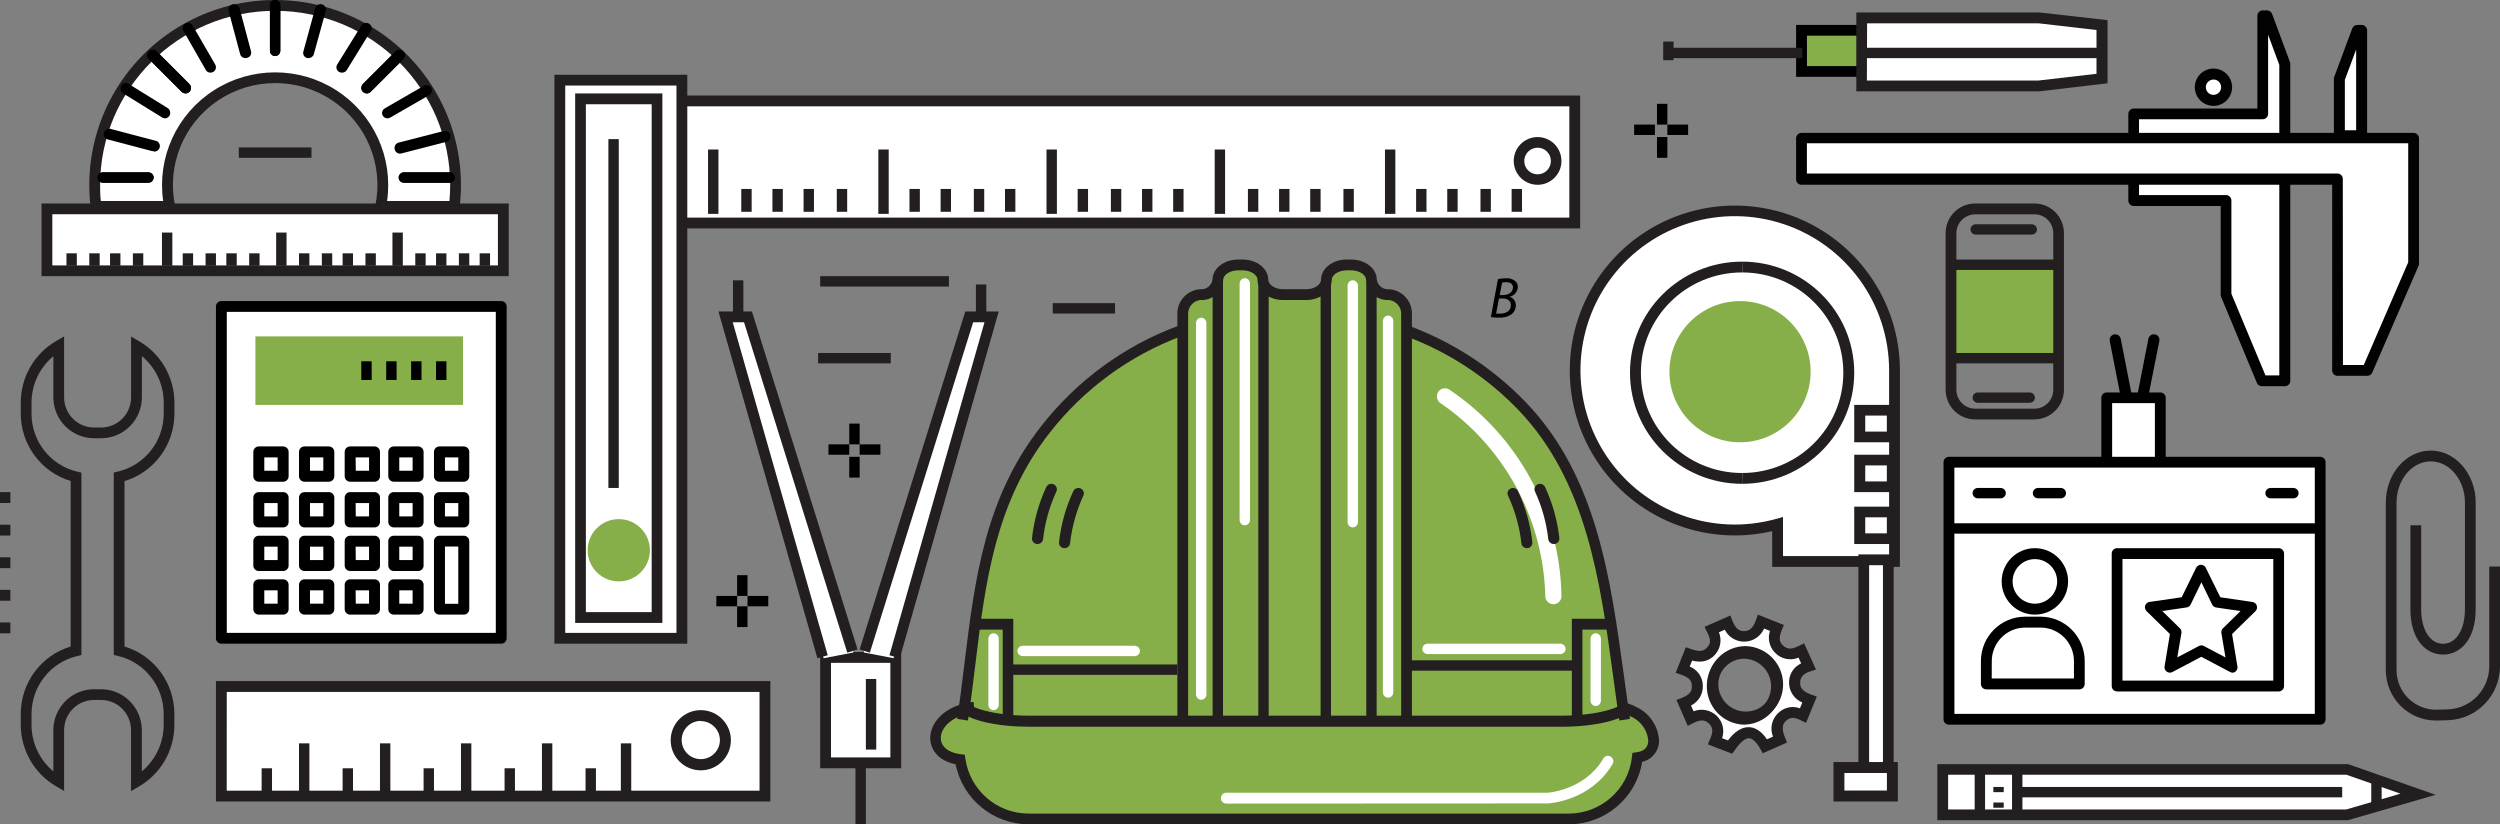 <?xml version="1.0" encoding="UTF-8"?>
<svg width="1204px" height="397px" viewBox="0 0 1204 397" version="1.1" xmlns="http://www.w3.org/2000/svg" xmlns:xlink="http://www.w3.org/1999/xlink">
    <rect x="0" y="0" width="1204" height="397" fill="#808080" stroke="none"/>
    <!-- Generator: Sketch 47.1 (45422) - http://www.bohemiancoding.com/sketch -->
    <title>tools</title>
    <desc>Created with Sketch.</desc>
    <defs></defs>
    <g id="404" stroke="none" stroke-width="1" fill="none" fill-rule="evenodd">
        <g id="1366px-404" transform="translate(-82, -542)">
            <g id="tools" transform="translate(82, 542)">
                <polygon id="Shape" fill="#FFFFFF" fill-rule="nonzero" points="1100 97.096 1100 93.912 1100 58.435 1100 55.276 1100 31.207 1091.482 8 1089.489 8 1089.515 55.276 1028 55.276 1028 97.096 1072.065 97.096 1072.065 142.545 1089.1 184 1100 184"></polygon>
                <path d="M1100.331,185.999 L1089.315,185.999 C1088.259,185.994 1087.309,185.357 1086.908,184.383 L1069.691,142.979 C1069.557,142.665 1069.486,142.329 1069.482,141.988 L1069.482,99.202 L1027.617,99.202 C1026.171,99.202 1025,98.035 1025,96.595 L1025,54.878 C1025,53.438 1026.171,52.271 1027.617,52.271 L1087.143,52.271 L1087.143,7.607 C1087.143,6.167 1088.315,5 1089.76,5 L1091.775,5 C1092.87,4.996 1093.851,5.673 1094.234,6.695 L1102.843,29.874 C1102.949,30.166 1103.003,30.475 1103,30.786 L1103,183.392 C1103,184.093 1102.717,184.764 1102.215,185.254 C1101.713,185.745 1101.034,186.013 1100.331,185.999 Z M1091.042,180.785 L1097.714,180.785 L1097.714,31.256 L1092.324,16.733 L1092.324,54.826 C1092.324,56.266 1091.153,57.433 1089.708,57.433 L1030.155,57.433 L1030.155,93.935 L1072.02,93.935 C1073.465,93.935 1074.636,95.103 1074.636,96.543 L1074.636,141.467 L1091.042,180.785 Z" id="Shape" fill="#020202" fill-rule="nonzero"></path>
                <polygon id="Shape" fill="#FFFFFF" fill-rule="nonzero" points="1140.658 178 1163 126.462 1163 66 1160.761 66 1126.337 66 868.026 66 868 85.806 1126.337 85.806 1126.337 178"></polygon>
                <path d="M1140.078,181 L1125.77,181 C1124.333,181 1123.168,179.834 1123.168,178.395 L1123.168,88.978 L867.601,88.978 C866.165,88.978 865,87.812 865,86.374 L865,66.605 C865,65.166 866.165,64 867.601,64 L1162.398,64 C1163.835,64 1165,65.166 1165,66.605 L1165,126.954 C1165.003,127.312 1164.932,127.666 1164.792,127.996 L1142.471,179.437 C1142.056,180.389 1141.116,181.004 1140.078,181 Z M1128.371,175.791 L1138.387,175.791 L1159.797,126.303 L1159.797,69.001 L870.203,69.001 L870.203,83.561 L1125.692,83.561 C1127.129,83.561 1128.293,84.727 1128.293,86.165 L1128.371,175.791 Z" id="Shape" fill="#020202" fill-rule="nonzero"></path>
                <polygon id="Shape" fill="#FFFFFF" fill-rule="nonzero" points="1138 15 1138 65 1127 65 1127.027 38.007 1135.914 15"></polygon>
                <path d="M1137.36,68 L1126.64,68 C1125.182,68 1124,66.824 1124,65.373 L1124,37.977 C1123.997,37.664 1124.051,37.353 1124.159,37.058 L1132.845,13.707 C1133.232,12.678 1134.222,11.996 1135.327,12 L1137.36,12 C1138.818,12 1140,13.176 1140,14.627 L1140,65.373 C1140,66.824 1138.818,68 1137.36,68 Z M1129.281,62.747 L1134.72,62.747 L1134.72,23.846 L1129.281,38.45 L1129.281,62.747 Z" id="Shape" fill="#020202" fill-rule="nonzero"></path>
                <circle id="Oval" fill="#FFFFFF" fill-rule="nonzero" cx="1065" cy="41" r="6"></circle>
                <path d="M1066.016,51 L1066.016,51 C1061.726,51.007 1058.027,47.985 1057.179,43.78 C1056.33,39.574 1058.569,35.354 1062.527,33.698 C1066.485,32.042 1071.061,33.41 1073.461,36.967 C1075.86,40.523 1075.416,45.279 1072.398,48.329 C1070.708,50.03 1068.413,50.99 1066.016,51 Z M1066.016,38.315 C1063.981,38.315 1062.331,39.965 1062.331,42 C1062.331,44.036 1063.981,45.686 1066.016,45.686 C1068.051,45.686 1069.701,44.036 1069.701,42 C1069.708,41.018 1069.323,40.074 1068.631,39.377 C1067.939,38.68 1066.998,38.288 1066.016,38.288 L1066.016,38.315 Z" id="Shape" fill="#020202" fill-rule="nonzero"></path>
                <polygon id="Shape" fill="#FFFFFF" fill-rule="nonzero" points="23 115.443 23 130 243 130 243 115.443 243 100 23 100"></polygon>
                <path d="M245,133 L20,133 L20,98 L245,98 L245,133 Z M25.204,127.822 L239.796,127.822 L239.796,103.178 L25.204,103.178 L25.204,127.822 Z" id="Shape" fill="#231F20" fill-rule="nonzero"></path>
                <rect id="Rectangle-path" fill="#231F20" fill-rule="nonzero" x="32" y="122" width="5" height="6"></rect>
                <rect id="Rectangle-path" fill="#231F20" fill-rule="nonzero" x="43" y="122" width="5" height="6"></rect>
                <rect id="Rectangle-path" fill="#231F20" fill-rule="nonzero" x="53" y="122" width="5" height="6"></rect>
                <rect id="Rectangle-path" fill="#231F20" fill-rule="nonzero" x="64" y="122" width="5" height="6"></rect>
                <rect id="Rectangle-path" fill="#231F20" fill-rule="nonzero" x="78" y="112" width="5" height="16"></rect>
                <rect id="Rectangle-path" fill="#231F20" fill-rule="nonzero" x="88" y="122" width="5" height="6"></rect>
                <rect id="Rectangle-path" fill="#231F20" fill-rule="nonzero" x="99" y="122" width="5" height="6"></rect>
                <rect id="Rectangle-path" fill="#231F20" fill-rule="nonzero" x="109" y="122" width="5" height="6"></rect>
                <rect id="Rectangle-path" fill="#231F20" fill-rule="nonzero" x="120" y="122" width="5" height="6"></rect>
                <rect id="Rectangle-path" fill="#231F20" fill-rule="nonzero" x="133" y="112" width="5" height="16"></rect>
                <rect id="Rectangle-path" fill="#231F20" fill-rule="nonzero" x="144" y="122" width="5" height="6"></rect>
                <rect id="Rectangle-path" fill="#231F20" fill-rule="nonzero" x="155" y="122" width="5" height="6"></rect>
                <rect id="Rectangle-path" fill="#231F20" fill-rule="nonzero" x="165" y="122" width="5" height="6"></rect>
                <rect id="Rectangle-path" fill="#231F20" fill-rule="nonzero" x="176" y="122" width="5" height="6"></rect>
                <rect id="Rectangle-path" fill="#231F20" fill-rule="nonzero" x="189" y="112" width="5" height="16"></rect>
                <rect id="Rectangle-path" fill="#231F20" fill-rule="nonzero" x="200" y="122" width="5" height="6"></rect>
                <rect id="Rectangle-path" fill="#231F20" fill-rule="nonzero" transform="translate(212.5, 125) rotate(-0.07) translate(-212.5, -125) " x="210" y="122" width="5" height="6"></rect>
                <rect id="Rectangle-path" fill="#231F20" fill-rule="nonzero" x="221" y="122" width="5" height="6"></rect>
                <rect id="Rectangle-path" fill="#231F20" fill-rule="nonzero" x="231" y="122" width="5" height="6"></rect>
                <path d="M81.209,88.783 C81.161,69.012 92.394,50.937 110.163,42.191 C127.932,33.445 149.141,35.553 164.832,47.624 C180.524,59.696 187.964,79.626 184.009,99 L219.373,99 C219.781,95.61 219.99,92.198 220,88.783 C219.988,56.552 202.083,26.981 173.496,11.978 C144.909,-3.024 110.345,-0.988 83.726,17.267 C57.107,35.523 42.813,66.991 46.602,99 L82.227,99 C81.55,95.637 81.208,92.214 81.209,88.783 Z" id="Shape" fill="#FFFFFF" fill-rule="nonzero"></path>
                <path d="M221.112,102 L180.157,102 L180.783,98.881 C184.771,79.377 176.541,59.405 159.95,48.322 C143.359,37.238 121.692,37.238 105.101,48.322 C88.51,59.405 80.28,79.377 84.267,98.881 L84.893,102 L43.887,102 L43.626,99.713 C43.217,96.262 43.008,92.79 43,89.315 C42.951,56.177 61.345,25.744 90.763,10.291 C120.181,-5.162 155.772,-3.088 183.182,15.678 C210.591,34.444 225.299,66.806 221.372,99.713 L221.112,102 Z M186.444,96.801 L216.442,96.801 C216.677,94.202 216.807,91.603 216.807,89.211 C216.807,42.821 179.067,5.214 132.512,5.214 C85.957,5.214 48.217,42.821 48.217,89.211 C48.217,91.681 48.217,94.228 48.582,96.801 L78.581,96.801 C75.566,75.778 85.133,54.933 103.066,43.457 C120.998,31.98 144.001,31.98 161.933,43.457 C179.866,54.933 189.433,75.778 186.418,96.801 L186.444,96.801 Z" id="Shape" fill="#231F20" fill-rule="nonzero"></path>
                <path d="M132.5,27 C131.119,27 130,25.839 130,24.406 L130,2.594 C130,1.161 131.119,0 132.5,0 C133.881,0 135,1.161 135,2.594 L135,24.406 C135,25.839 133.881,27 132.5,27 Z" id="Shape" fill="#000000" fill-rule="nonzero"></path>
                <path d="M176.675,45 C175.595,45.006 174.618,44.359 174.203,43.361 C173.789,42.364 174.02,41.215 174.787,40.455 L190.611,24.639 C191.666,23.736 193.239,23.797 194.221,24.779 C195.203,25.76 195.264,27.332 194.361,28.387 L178.537,44.203 C178.046,44.703 177.377,44.99 176.675,45 Z" id="Shape" fill="#000000" fill-rule="nonzero"></path>
                <path d="M148.643,27.978 C148.416,28.007 148.186,28.007 147.958,27.978 C146.555,27.616 145.719,26.22 146.087,24.857 L151.78,4.058 C151.972,3.124 152.681,2.372 153.622,2.104 C154.562,1.836 155.578,2.096 156.259,2.78 C156.941,3.464 157.174,4.459 156.866,5.362 L151.147,26.06 C150.851,27.172 149.827,27.957 148.643,27.978 Z" id="Shape" fill="#000000" fill-rule="nonzero"></path>
                <path d="M164.668,34.999 C163.709,34.999 162.824,34.503 162.35,33.699 C161.875,32.894 161.884,31.906 162.373,31.11 L173.9,12.515 C174.32,11.619 175.231,11.032 176.249,11.001 C177.267,10.971 178.214,11.502 178.69,12.371 C179.167,13.24 179.089,14.295 178.49,15.09 L167.016,33.737 C166.526,34.536 165.629,35.018 164.668,34.999 Z" id="Shape" fill="#000000" fill-rule="nonzero"></path>
                <path d="M176.675,45 C175.595,45.006 174.618,44.359 174.203,43.361 C173.789,42.364 174.02,41.215 174.787,40.455 L190.611,24.639 C191.666,23.736 193.239,23.797 194.221,24.779 C195.203,25.76 195.264,27.332 194.361,28.387 L178.537,44.203 C178.046,44.703 177.377,44.99 176.675,45 Z" id="Shape" fill="#000000" fill-rule="nonzero"></path>
                <path d="M216.396,88 L194.604,88 C193.166,88 192,86.881 192,85.5 C192,84.119 193.166,83 194.604,83 L216.396,83 C217.834,83 219,84.119 219,85.5 C219,86.881 217.834,88 216.396,88 Z" id="Shape" fill="#000000" fill-rule="nonzero"></path>
                <path d="M71.406,88 L49.594,88 C48.161,88 47,86.881 47,85.5 C47,84.119 48.161,83 49.594,83 L71.406,83 C72.839,83 74,84.119 74,85.5 C74,86.881 72.839,88 71.406,88 Z" id="Shape" fill="#000000" fill-rule="nonzero"></path>
                <path d="M186.613,57 C185.431,57.008 184.393,56.222 184.088,55.087 C183.783,53.953 184.288,52.756 185.316,52.177 L204.203,41.294 C205.435,40.654 206.956,41.092 207.651,42.289 C208.347,43.485 207.97,45.014 206.797,45.756 L187.91,56.639 C187.517,56.871 187.07,56.995 186.613,57 Z" id="Shape" fill="#000000" fill-rule="nonzero"></path>
                <path d="M192.957,73.98 C191.508,74.159 190.193,73.099 190.019,71.612 C189.845,70.126 190.879,68.777 192.327,68.599 L213.733,63.082 C214.642,62.846 215.604,63.126 216.258,63.816 C216.911,64.506 217.156,65.501 216.9,66.426 C216.645,67.352 215.927,68.067 215.018,68.302 L193.613,73.819 C193.402,73.902 193.182,73.956 192.957,73.98 Z" id="Shape" fill="#000000" fill-rule="nonzero"></path>
                <path d="M216.396,88 L194.604,88 C193.166,88 192,86.881 192,85.5 C192,84.119 193.166,83 194.604,83 L216.396,83 C217.834,83 219,84.119 219,85.5 C219,86.881 217.834,88 216.396,88 Z" id="Shape" fill="#000000" fill-rule="nonzero"></path>
                <path d="M71.406,88 L49.594,88 C48.161,88 47,86.881 47,85.5 C47,84.119 48.161,83 49.594,83 L71.406,83 C72.839,83 74,84.119 74,85.5 C74,86.881 72.839,88 71.406,88 Z" id="Shape" fill="#000000" fill-rule="nonzero"></path>
                <path d="M89.345,44.974 C88.644,44.978 87.969,44.702 87.471,44.208 L71.767,28.502 C70.739,27.467 70.745,25.795 71.78,24.767 C72.815,23.739 74.487,23.745 75.515,24.78 L91.219,40.486 C91.981,41.241 92.209,42.382 91.798,43.373 C91.387,44.363 90.417,45.006 89.345,45 L89.345,44.974 Z" id="Shape" fill="#000000" fill-rule="nonzero"></path>
                <path d="M74.014,72.794 C73.786,72.823 73.554,72.823 73.326,72.794 L51.815,67.12 C50.488,66.684 49.731,65.298 50.088,63.956 C50.446,62.614 51.793,61.779 53.164,62.051 L74.676,67.725 C76.137,67.913 77.167,69.242 76.977,70.693 C76.787,72.143 75.449,73.166 73.988,72.978 L74.014,72.794 Z" id="Shape" fill="#000000" fill-rule="nonzero"></path>
                <path d="M79.471,57 C79.008,57 78.553,56.871 78.155,56.626 L59.518,45.1 C58.62,44.68 58.032,43.769 58.001,42.751 C57.971,41.733 58.503,40.786 59.374,40.31 C60.245,39.833 61.303,39.911 62.099,40.51 L80.736,52.037 C81.735,52.65 82.215,53.879 81.908,55.037 C81.601,56.196 80.582,57 79.419,57 L79.471,57 Z" id="Shape" fill="#000000" fill-rule="nonzero"></path>
                <path d="M89.345,44.974 C88.644,44.978 87.969,44.702 87.471,44.208 L71.767,28.502 C70.739,27.467 70.745,25.795 71.78,24.767 C72.815,23.739 74.487,23.745 75.515,24.78 L91.219,40.486 C91.981,41.241 92.209,42.382 91.798,43.373 C91.387,44.363 90.417,45.006 89.345,45 L89.345,44.974 Z" id="Shape" fill="#000000" fill-rule="nonzero"></path>
                <path d="M132.5,27 C131.119,27 130,25.839 130,24.406 L130,2.594 C130,1.161 131.119,0 132.5,0 C133.881,0 135,1.161 135,2.594 L135,24.406 C135,25.839 133.881,27 132.5,27 Z" id="Shape" fill="#000000" fill-rule="nonzero"></path>
                <path d="M101.352,35 C100.434,35.004 99.584,34.508 99.124,33.702 L88.292,14.8 C87.656,13.567 88.092,12.045 89.28,11.349 C90.468,10.653 91.986,11.03 92.722,12.204 L103.657,31.079 C104.113,31.88 104.114,32.867 103.661,33.669 C103.207,34.471 102.367,34.968 101.455,34.974 L101.352,35 Z" id="Shape" fill="#000000" fill-rule="nonzero"></path>
                <path d="M118.367,27.999 C117.089,28.034 115.957,27.224 115.651,26.055 L110.083,5.185 C109.845,4.299 110.128,3.361 110.824,2.724 C111.52,2.087 112.524,1.848 113.459,2.097 C114.393,2.346 115.114,3.046 115.352,3.932 L120.92,24.802 C121.125,25.578 120.931,26.4 120.398,27.022 C119.865,27.645 119.053,27.997 118.204,27.973 L118.367,27.999 Z" id="Shape" fill="#000000" fill-rule="nonzero"></path>
                <path d="M817.055,331.075 C816.925,326.658 814.009,324.62 810,323.234 L812.968,315.681 C816.951,317.093 820.57,317.537 823.538,314.322 C826.506,311.108 825.881,307.579 824.033,303.868 L831.531,300.523 C833.067,304.443 835.384,307.24 839.706,307.161 C844.028,307.083 846.371,304.077 847.751,300 L855.327,303.032 C853.739,306.9 853.4,310.376 856.342,313.329 C859.284,316.282 863.163,316.126 867.095,314.087 L870.505,321.719 C866.184,323.13 863.762,325.796 863.84,330.003 C863.918,334.211 867.095,336.563 871,337.975 L867.902,345.632 C864.205,343.751 861.029,343.62 858.139,346.129 C854.416,349.317 855.145,353.264 856.837,357.419 L849.599,360.582 C844.627,351.617 838.847,351.748 832.833,361 L825.725,358.099 C827.469,354.179 827.652,350.729 824.71,347.645 C821.768,344.561 817.889,344.874 813.957,346.939 L810.677,339.386 C814.608,337.844 817.212,335.466 817.055,331.075 Z M840.669,346.521 C847.142,346.51 852.969,342.582 855.429,336.572 C857.889,330.562 856.496,323.656 851.9,319.081 C847.305,314.505 840.414,313.163 834.447,315.681 C828.481,318.199 824.616,324.081 824.658,330.578 C824.715,339.41 831.871,346.536 840.669,346.521 L840.669,346.521 Z" id="Shape" fill="#FFFFFF"></path>
                <path d="M834.19,363 L822.47,358.473 L823.59,355.886 C825.465,351.721 824.475,349.885 823.121,348.539 C821.064,346.47 818.928,346.496 815.308,348.307 L812.834,349.574 L807.365,337.105 L809.969,336.122 C814.11,334.467 814.891,332.604 814.813,330.302 C814.735,328 813.823,326.37 809.604,324.895 L807,324.016 L811.896,311.702 L814.266,312.53 C818.329,313.953 820.256,313.824 822.079,311.883 C823.902,309.943 824.163,308.365 822.079,304.304 L820.907,301.898 L833.356,296.414 L834.346,299.001 C836.065,303.321 838.044,303.942 839.919,303.942 C841.794,303.942 844.112,303.243 845.675,298.587 L846.56,296 L859.113,300.993 L858.124,303.398 C856.431,307.46 857.082,309.297 858.592,310.771 C860.676,312.841 862.864,312.841 866.406,311.056 L868.854,309.788 L874.583,322.464 L871.823,323.343 C867.447,324.766 866.926,327.12 866.953,329.034 C866.979,330.949 867.682,332.837 872.396,334.544 L875,335.45 L869.791,348.125 L867.187,346.858 C864.192,345.358 862.265,345.332 860.285,347.013 C858.306,348.695 857.967,351.023 859.686,355.265 L860.65,357.593 L848.93,362.767 L847.784,360.698 C845.909,357.335 843.904,355.524 842.185,355.524 C840.466,355.524 837.914,357.593 835.466,361.319 L834.19,363 Z M829.267,355.472 L832.184,356.585 C838.435,348.203 845.597,348.125 850.962,356.041 L853.879,354.774 C852.206,350.643 853.381,345.913 856.795,343.029 C859.531,340.591 863.399,339.855 866.848,341.115 L867.994,338.321 C864.229,336.751 861.734,333.141 861.614,329.086 C861.406,325.012 863.702,321.218 867.421,319.489 L866.171,316.695 C862.297,318.345 857.799,317.427 854.894,314.393 C852.133,311.619 851.176,307.538 852.42,303.838 L849.581,302.7 C847.974,306.472 844.277,308.947 840.154,309.012 L840.154,309.012 C836.135,309.079 832.436,306.845 830.648,303.269 L827.835,304.511 C829.349,308.216 828.579,312.456 825.856,315.402 C823.996,317.487 821.316,318.667 818.511,318.635 C817.298,318.618 816.09,318.453 814.917,318.144 L813.771,321.015 C817.526,322.514 820.009,326.102 820.074,330.121 C820.284,334.173 818.054,337.963 814.396,339.77 L815.62,342.564 C819.398,341.053 823.716,341.868 826.673,344.65 C829.63,347.431 830.684,351.669 829.372,355.498 L829.267,355.472 Z M840.753,348.1 C833.265,348.026 826.551,343.504 823.71,336.623 C820.868,329.743 822.452,321.841 827.731,316.566 C831.165,313.1 835.857,311.152 840.753,311.159 L840.753,311.159 C850.749,311.479 858.7,319.595 858.749,329.529 C858.798,339.463 850.927,347.657 840.935,348.074 L840.753,348.1 Z M840.753,313.772 L840.753,316.359 C837.236,316.345 833.864,317.745 831.403,320.239 C826.943,324.691 826.27,331.653 829.795,336.867 C833.32,342.081 840.062,344.096 845.899,341.68 C851.736,339.265 855.042,333.091 853.797,326.933 C852.552,320.775 847.102,316.348 840.779,316.359 L840.753,313.772 Z" id="Shape" fill="#231F20" fill-rule="nonzero"></path>
                <path d="M840.21,349 C832.815,348.926 826.183,344.397 823.376,337.505 C820.57,330.613 822.134,322.699 827.348,317.415 C830.739,313.944 835.375,311.992 840.21,312 C850.084,312.312 857.944,320.436 858,330.387 C858.055,340.338 850.286,348.55 840.416,348.974 L840.21,349 Z M840.21,317.208 C836.728,317.188 833.387,318.59 830.949,321.095 C827.207,324.886 826.073,330.562 828.068,335.516 C830.062,340.471 834.8,343.748 840.107,343.844 L840.107,346.435 L840.313,343.844 C847.381,343.53 852.952,337.666 852.952,330.539 C852.952,323.412 847.381,317.548 840.313,317.234 L840.21,317.208 Z" id="Shape" fill="#231F20" fill-rule="nonzero"></path>
                <path d="M783.025,341.188 L783.025,341.032 C783.694,340.525 784.231,339.865 784.589,339.107 L782.764,339.107 C781.017,326.697 779.401,314.08 777.55,301.54 L777.941,300.551 L777.393,300.551 C771.371,261.788 761.959,223.857 734.192,195.083 C718.565,178.918 699.447,166.523 678.294,158.843 L678.294,151.039 C678.594,146.025 674.813,141.697 669.795,141.309 C667.715,141.496 665.646,140.845 664.049,139.501 C662.453,138.157 661.461,136.232 661.296,134.154 C661.296,130.2 656.89,127 651.545,127 L649.146,127 C643.775,127 639.395,130.226 639.395,134.154 C639.395,138.083 634.989,141.309 629.644,141.309 L618.381,141.309 C613.011,141.309 608.631,138.083 608.631,134.154 C608.631,130.226 604.198,127.078 598.828,127.078 L596.533,127.078 C591.162,127.078 586.782,130.304 586.782,134.232 C586.369,138.526 582.594,141.703 578.283,141.387 C573.265,141.775 569.484,146.103 569.784,151.117 L569.784,158.739 C544.01,168.18 521.384,184.604 504.448,206.166 C481.739,234.783 474.778,266.835 470.137,300.499 L468.834,300.499 L469.824,302.919 C468.234,314.86 466.878,327.009 465.183,339.341 L463.411,339.341 C463.795,340.023 464.319,340.617 464.949,341.084 L464.949,341.084 C447.611,345.689 445.89,363.301 462.863,365.383 C465.176,381.789 479.24,393.993 495.844,394 L756.041,394 C773.015,394 787.28,381.277 789.178,364.446 C803.283,362.547 796.53,343.009 783.025,341.188 Z" id="Shape" fill="#87AF49" fill-rule="nonzero"></path>
                <path d="M748.111,290.974 C746.014,290.975 744.294,289.307 744.224,287.205 C743.306,249.889 724.562,215.29 693.847,194.219 C692.042,193.102 691.463,190.741 692.544,188.911 C693.626,187.081 695.97,186.459 697.812,187.512 C731.038,209.747 751.285,246.911 751.998,286.971 C752.033,288.005 751.656,289.011 750.952,289.767 C750.247,290.522 749.271,290.966 748.24,291 L748.111,290.974 Z" id="Shape" fill="#FFFFFF" fill-rule="nonzero"></path>
                <path d="M779.862,347 C778.85,340.23 777.942,333.382 777.008,326.534 C770.702,279.926 764.189,231.703 731.156,197.333 C715.985,181.59 697.475,169.477 677,161.895 L678.79,157 C699.962,164.86 719.101,177.399 734.789,193.688 C769.067,229.308 775.606,278.468 782.146,325.805 C783.08,332.653 783.988,339.475 785,346.219 L779.862,347 Z" id="Shape" fill="#231F20" fill-rule="nonzero"></path>
                <path d="M466.187,347 L461,346.245 C462.297,337.421 463.386,328.57 464.424,320.006 C469.481,278.773 474.254,239.831 501.539,205.105 C518.593,183.301 541.32,166.653 567.21,157 L569,161.894 C544.053,171.19 522.146,187.215 505.689,208.203 C479.311,241.783 474.565,280.022 469.663,320.527 C468.651,329.221 467.51,338.097 466.187,347 Z" id="Shape" fill="#231F20" fill-rule="nonzero"></path>
                <path d="M755.445,397 L495.434,397 C478.304,396.938 463.583,384.846 460.217,368.072 C451.204,366.251 447.974,360.268 448,355.351 C448,347.859 455.268,339.509 468.839,338 L469.412,343.203 C458.732,344.373 453.106,350.253 453.08,355.429 C453.08,359.54 456.726,362.531 462.665,363.234 L464.645,363.468 L464.931,365.445 C467.113,380.539 480.033,391.76 495.303,391.823 L755.445,391.823 C771.078,391.839 784.22,380.104 785.947,364.586 L786.181,362.583 L788.187,362.297 C791.938,361.777 793.813,359.852 793.787,356.574 C793.179,350.196 788.304,345.049 781.961,344.087 L782.613,338.884 C791.568,340.126 798.415,347.485 798.997,356.496 C799.118,361.456 795.716,365.812 790.87,366.902 C788.057,384.257 773.049,397.009 755.445,397 L755.445,397 Z" id="Shape" fill="#231F20" fill-rule="nonzero"></path>
                <path d="M751.977,350 L495.788,350 C480.819,350 464.234,347.053 461,340.442 L465.668,338.053 C467.024,340.708 478.264,344.664 495.788,344.664 L751.977,344.664 C770.232,344.664 781.237,340.389 782.15,338 L787,339.965 C784.314,346.894 767.468,350 751.977,350 Z" id="Shape" fill="#231F20" fill-rule="nonzero"></path>
                <path d="M676.983,345 L676.983,151.118 C677.282,146.099 673.516,141.766 668.519,141.377 C664.225,141.694 660.465,138.513 660.054,134.215 C660.054,130.256 655.691,127.052 650.342,127.052 L648.057,127.052 C642.708,127.052 638.346,130.282 638.346,134.215 C638.346,138.147 633.984,141.377 628.635,141.377 L617.443,141.377 C612.094,141.377 607.732,138.147 607.732,134.215 C607.732,130.282 603.292,127 597.943,127 L595.658,127 C590.309,127 585.946,130.23 585.946,134.162 C585.781,136.243 584.794,138.17 583.204,139.515 C581.614,140.861 579.553,141.512 577.481,141.325 C572.484,141.714 568.718,146.047 569.017,151.066 L569.017,345" id="Shape"></path>
                <path d="M679.986,345 L674.798,345 L674.798,151.604 C675.059,148.043 672.476,144.906 668.935,144.485 C666.178,144.67 663.46,143.746 661.386,141.917 C659.311,140.088 658.051,137.506 657.885,134.743 C657.885,132.326 654.564,130.196 650.777,130.196 L648.494,130.196 C644.707,130.196 641.386,132.326 641.386,134.743 C641.386,140.12 635.861,144.485 629.09,144.485 L617.91,144.485 C611.113,144.485 605.614,140.12 605.614,134.743 C605.614,132.326 602.293,130.196 598.506,130.196 L596.223,130.196 C592.436,130.196 589.115,132.326 589.115,134.743 C588.949,137.506 587.689,140.088 585.614,141.917 C583.54,143.746 580.822,144.67 578.065,144.485 C574.524,144.906 571.941,148.043 572.202,151.604 L572.202,345 L567.014,345 L567.014,151.604 C566.704,145.159 571.633,139.666 578.065,139.289 C580.91,139.558 583.475,137.569 583.927,134.743 C583.927,129.365 589.453,125 596.223,125 L598.506,125 C605.303,125 610.802,129.365 610.802,134.743 C610.802,137.159 614.122,139.289 617.91,139.289 L629.09,139.289 C632.878,139.289 636.198,137.159 636.198,134.743 C636.198,129.365 641.723,125 648.494,125 L650.777,125 C657.573,125 663.073,129.365 663.073,134.743 C663.525,137.569 666.09,139.558 668.935,139.289 C675.367,139.666 680.296,145.159 679.986,151.604 L679.986,345 Z" id="Shape" fill="#231F20" fill-rule="nonzero"></path>
                <rect id="Rectangle-path" fill="#231F20" fill-rule="nonzero" x="606" y="136" width="5" height="210"></rect>
                <rect id="Rectangle-path" fill="#231F20" fill-rule="nonzero" x="584" y="136" width="5" height="210"></rect>
                <rect id="Rectangle-path" fill="#231F20" fill-rule="nonzero" x="658" y="136" width="5" height="210"></rect>
                <rect id="Rectangle-path" fill="#231F20" fill-rule="nonzero" x="636" y="136" width="5" height="210"></rect>
                <polygon id="Shape" fill="#231F20" fill-rule="nonzero" points="762.089 345 757 345 757 298 777 298 777 303.222 762.089 303.222"></polygon>
                <polygon id="Shape" fill="#231F20" fill-rule="nonzero" points="488 345 482.917 345 482.917 303.222 468 303.222 468 298 488 298"></polygon>
                <rect id="Rectangle-path" fill="#231F20" fill-rule="nonzero" x="485" y="320" width="82" height="5"></rect>
                <rect id="Rectangle-path" fill="#231F20" fill-rule="nonzero" x="678" y="318" width="82" height="5"></rect>
                <path d="M735.365,264 C733.988,264.005 732.836,262.982 732.712,261.645 C731.819,253.775 729.672,246.09 726.347,238.868 C725.856,238.026 725.888,236.987 726.43,236.175 C726.973,235.363 727.934,234.915 728.922,235.013 C729.909,235.112 730.758,235.74 731.121,236.642 C734.736,244.421 737.055,252.713 737.991,261.205 C738.113,262.626 737.033,263.877 735.577,264 L735.365,264 Z" id="Shape" fill="#231F20" fill-rule="nonzero"></path>
                <path d="M748.324,262 C746.941,262.005 745.783,260.977 745.658,259.632 C744.756,251.719 742.597,243.992 739.259,236.728 C738.626,235.427 739.193,233.871 740.526,233.253 C741.858,232.635 743.452,233.188 744.085,234.489 C747.719,242.311 750.05,250.649 750.99,259.189 C751.114,260.619 750.028,261.876 748.564,262 L748.324,262 Z" id="Shape" fill="#231F20" fill-rule="nonzero"></path>
                <path d="M512.676,264 L512.436,264 C510.972,263.876 509.886,262.619 510.01,261.189 C510.95,252.649 513.281,244.311 516.915,236.489 C517.548,235.188 519.142,234.635 520.474,235.253 C521.807,235.871 522.374,237.427 521.741,238.728 C518.402,246 516.243,253.736 515.342,261.658 C515.205,262.992 514.05,264.007 512.676,264 L512.676,264 Z" id="Shape" fill="#231F20" fill-rule="nonzero"></path>
                <path d="M499.676,262 L499.436,262 C497.972,261.876 496.886,260.619 497.01,259.189 C497.95,250.649 500.281,242.311 503.915,234.489 C504.548,233.188 506.142,232.635 507.474,233.253 C508.807,233.871 509.374,235.427 508.741,236.728 C505.404,243.992 503.245,251.719 502.342,259.632 C502.217,260.977 501.059,262.005 499.676,262 Z" id="Shape" fill="#231F20" fill-rule="nonzero"></path>
                <path d="M590.605,387 C589.166,387 588,385.828 588,384.383 C588,382.938 589.166,381.766 590.605,381.766 L745.521,381.766 C745.521,381.766 763.104,380.51 771.987,365.62 C772.374,364.675 773.273,364.044 774.29,364.002 C775.306,363.961 776.253,364.517 776.715,365.427 C777.178,366.337 777.071,367.434 776.441,368.237 C766.021,385.561 746.484,386.869 745.651,386.921 L590.605,387 Z" id="Shape" fill="#FFFFFF" fill-rule="nonzero"></path>
                <path d="M651.5,254 C650.119,254 649,252.833 649,251.394 L649,137.606 C649,136.167 650.119,135 651.5,135 C652.881,135 654,136.167 654,137.606 L654,251.394 C654,252.833 652.881,254 651.5,254 L651.5,254 Z" id="Shape" fill="#FFFFFF" fill-rule="nonzero"></path>
                <path d="M599.5,253 C598.119,253 597,251.833 597,250.394 L597,136.606 C597,135.167 598.119,134 599.5,134 C600.881,134 602,135.167 602,136.606 L602,250.394 C602,251.833 600.881,253 599.5,253 L599.5,253 Z" id="Shape" fill="#FFFFFF" fill-rule="nonzero"></path>
                <path d="M578.5,337 C577.119,337 576,335.833 576,334.395 L576,155.605 C576,154.167 577.119,153 578.5,153 C579.881,153 581,154.167 581,155.605 L581,334.395 C581,335.833 579.881,337 578.5,337 Z" id="Shape" fill="#FFFFFF" fill-rule="nonzero"></path>
                <path d="M668.5,336 C667.119,336 666,334.833 666,333.395 L666,154.605 C666,153.167 667.119,152 668.5,152 C669.881,152 671,153.167 671,154.605 L671,333.395 C671,334.833 669.881,336 668.5,336 Z" id="Shape" fill="#FFFFFF" fill-rule="nonzero"></path>
                <path d="M546.388,316 L492.612,316 C491.169,316 490,314.881 490,313.5 C490,312.119 491.169,311 492.612,311 L546.388,311 C547.831,311 549,312.119 549,313.5 C549,314.881 547.831,316 546.388,316 Z" id="Shape" fill="#FFFFFF" fill-rule="nonzero"></path>
                <path d="M478.5,342 C477.119,342 476,340.839 476,339.407 L476,307.593 C476,306.161 477.119,305 478.5,305 C479.881,305 481,306.161 481,307.593 L481,339.407 C481,340.839 479.881,342 478.5,342 Z" id="Shape" fill="#FFFFFF" fill-rule="nonzero"></path>
                <path d="M751.379,315 L687.621,315 C686.173,315 685,313.881 685,312.5 C685,311.119 686.173,310 687.621,310 L751.379,310 C752.827,310 754,311.119 754,312.5 C754,313.881 752.827,315 751.379,315 L751.379,315 Z" id="Shape" fill="#FFFFFF" fill-rule="nonzero"></path>
                <path d="M768.5,340 C767.119,340 766,338.834 766,337.396 L766,307.604 C766,306.166 767.119,305 768.5,305 C769.881,305 771,306.166 771,307.604 L771,337.396 C771,338.834 769.881,340 768.5,340 Z" id="Shape" fill="#FFFFFF" fill-rule="nonzero"></path>
                <rect id="Rectangle-path" fill="#FFFFFF" fill-rule="nonzero" x="106" y="148" width="134" height="160"></rect>
                <path d="M241.388,310 L106.612,310 C105.169,310 104,308.835 104,307.398 L104,147.602 C104,146.165 105.169,145 106.612,145 L241.388,145 C242.83,145 243.999,146.165 243.999,147.602 L243.999,307.346 C244.014,308.045 243.745,308.72 243.253,309.22 C242.762,309.719 242.089,310 241.388,310 L241.388,310 Z M109.224,304.797 L238.776,304.797 L238.776,150.203 L109.224,150.203 L109.224,304.797 Z" id="Shape" fill="#000000" fill-rule="nonzero"></path>
                <rect id="Rectangle-path" fill="#87AF49" fill-rule="nonzero" x="123" y="162" width="100" height="33"></rect>
                <path d="M136.356,232 L124.644,232 C123.184,232 122,230.816 122,229.356 L122,217.644 C122,216.184 123.184,215 124.644,215 L136.356,215 C137.816,215 139,216.184 139,217.644 L139,229.356 C139,230.816 137.816,232 136.356,232 Z M127.288,226.712 L133.712,226.712 L133.712,220.288 L127.288,220.288 L127.288,226.712 Z" id="Shape" fill="#000000" fill-rule="nonzero"></path>
                <path d="M158.356,232 L146.644,232 C145.184,232 144,230.816 144,229.356 L144,217.644 C144,216.184 145.184,215 146.644,215 L158.356,215 C159.816,215 161,216.184 161,217.644 L161,229.356 C161,230.816 159.816,232 158.356,232 Z M149.288,226.712 L155.712,226.712 L155.712,220.288 L149.288,220.288 L149.288,226.712 Z" id="Shape" fill="#000000" fill-rule="nonzero"></path>
                <path d="M180.368,232 L168.632,232 C167.178,232 166,230.816 166,229.356 L166,217.644 C166,216.184 167.178,215 168.632,215 L180.368,215 C181.822,215 183,216.184 183,217.644 L183,229.356 C183,230.816 181.822,232 180.368,232 Z M171.342,226.712 L177.737,226.712 L177.737,220.288 L171.263,220.288 L171.342,226.712 Z" id="Shape" fill="#000000" fill-rule="nonzero"></path>
                <path d="M201.356,232 L189.644,232 C188.184,232 187,230.816 187,229.356 L187,217.644 C187,216.184 188.184,215 189.644,215 L201.356,215 C202.816,215 204,216.184 204,217.644 L204,229.356 C204,230.057 203.721,230.73 203.226,231.226 C202.73,231.721 202.057,232 201.356,232 Z M192.288,226.712 L198.712,226.712 L198.712,220.288 L192.288,220.288 L192.288,226.712 Z" id="Shape" fill="#000000" fill-rule="nonzero"></path>
                <path d="M223.356,232 L211.644,232 C210.184,232 209,230.816 209,229.356 L209,217.644 C209,216.184 210.184,215 211.644,215 L223.356,215 C224.816,215 226,216.184 226,217.644 L226,229.356 C226,230.816 224.816,232 223.356,232 Z M214.288,226.712 L220.712,226.712 L220.712,220.288 L214.288,220.288 L214.288,226.712 Z" id="Shape" fill="#000000" fill-rule="nonzero"></path>
                <path d="M136.356,254 L124.644,254 C123.184,254 122,252.816 122,251.356 L122,239.644 C122,238.184 123.184,237 124.644,237 L136.356,237 C137.816,237 139,238.184 139,239.644 L139,251.356 C139,252.816 137.816,254 136.356,254 Z M127.288,248.712 L133.712,248.712 L133.712,242.288 L127.288,242.288 L127.288,248.712 Z" id="Shape" fill="#000000" fill-rule="nonzero"></path>
                <path d="M158.356,254 L146.644,254 C145.184,254 144,252.816 144,251.356 L144,239.644 C144,238.184 145.184,237 146.644,237 L158.356,237 C159.816,237 161,238.184 161,239.644 L161,251.356 C161,252.816 159.816,254 158.356,254 Z M149.288,248.712 L155.712,248.712 L155.712,242.288 L149.288,242.288 L149.288,248.712 Z" id="Shape" fill="#000000" fill-rule="nonzero"></path>
                <path d="M180.368,254 L168.632,254 C167.178,254 166,252.816 166,251.356 L166,239.644 C166,238.184 167.178,237 168.632,237 L180.368,237 C181.822,237 183,238.184 183,239.644 L183,251.356 C183,252.816 181.822,254 180.368,254 Z M171.342,248.712 L177.737,248.712 L177.737,242.288 L171.263,242.288 L171.342,248.712 Z" id="Shape" fill="#000000" fill-rule="nonzero"></path>
                <path d="M201.356,254 L189.644,254 C188.184,254 187,252.816 187,251.356 L187,239.644 C187,238.184 188.184,237 189.644,237 L201.356,237 C202.816,237 204,238.184 204,239.644 L204,251.356 C204,252.057 203.721,252.73 203.226,253.226 C202.73,253.721 202.057,254 201.356,254 Z M192.288,248.712 L198.712,248.712 L198.712,242.288 L192.288,242.288 L192.288,248.712 Z" id="Shape" fill="#000000" fill-rule="nonzero"></path>
                <path d="M223.356,254 L211.644,254 C210.184,254 209,252.816 209,251.356 L209,239.644 C209,238.184 210.184,237 211.644,237 L223.356,237 C224.816,237 226,238.184 226,239.644 L226,251.356 C226,252.816 224.816,254 223.356,254 Z M214.288,248.712 L220.712,248.712 L220.712,242.288 L214.288,242.288 L214.288,248.712 Z" id="Shape" fill="#000000" fill-rule="nonzero"></path>
                <path d="M136.356,275 L124.644,275 C123.184,275 122,273.816 122,272.356 L122,260.644 C122,259.184 123.184,258 124.644,258 L136.356,258 C137.816,258 139,259.184 139,260.644 L139,272.356 C139,273.816 137.816,275 136.356,275 Z M127.288,269.712 L133.712,269.712 L133.712,263.288 L127.288,263.288 L127.288,269.712 Z" id="Shape" fill="#000000" fill-rule="nonzero"></path>
                <path d="M158.356,275 L146.644,275 C145.184,275 144,273.816 144,272.356 L144,260.644 C144,259.184 145.184,258 146.644,258 L158.356,258 C159.816,258 161,259.184 161,260.644 L161,272.356 C161,273.816 159.816,275 158.356,275 Z M149.288,269.712 L155.712,269.712 L155.712,263.288 L149.288,263.288 L149.288,269.712 Z" id="Shape" fill="#000000" fill-rule="nonzero"></path>
                <path d="M180.368,275 L168.632,275 C167.178,275 166,273.816 166,272.356 L166,260.644 C166,259.184 167.178,258 168.632,258 L180.368,258 C181.822,258 183,259.184 183,260.644 L183,272.356 C183,273.816 181.822,275 180.368,275 Z M171.342,269.712 L177.737,269.712 L177.737,263.288 L171.263,263.288 L171.342,269.712 Z" id="Shape" fill="#000000" fill-rule="nonzero"></path>
                <path d="M201.356,275 L189.644,275 C188.184,275 187,273.816 187,272.356 L187,260.644 C187,259.184 188.184,258 189.644,258 L201.356,258 C202.816,258 204,259.184 204,260.644 L204,272.356 C204,273.057 203.721,273.73 203.226,274.226 C202.73,274.721 202.057,275 201.356,275 Z M192.288,269.712 L198.712,269.712 L198.712,263.288 L192.288,263.288 L192.288,269.712 Z" id="Shape" fill="#000000" fill-rule="nonzero"></path>
                <path d="M223.356,296 L211.644,296 C210.184,296 209,294.832 209,293.39 L209,260.61 C209,259.168 210.184,258 211.644,258 L223.356,258 C224.816,258 226,259.168 226,260.61 L226,293.39 C226,294.832 224.816,296 223.356,296 Z M214.288,290.78 L220.712,290.78 L220.712,263.22 L214.288,263.22 L214.288,290.78 Z" id="Shape" fill="#000000" fill-rule="nonzero"></path>
                <path d="M136.356,296 L124.644,296 C123.184,296 122,294.816 122,293.356 L122,281.644 C122,280.184 123.184,279 124.644,279 L136.356,279 C137.816,279 139,280.184 139,281.644 L139,293.356 C139,294.816 137.816,296 136.356,296 Z M127.288,290.712 L133.712,290.712 L133.712,284.288 L127.288,284.288 L127.288,290.712 Z" id="Shape" fill="#000000" fill-rule="nonzero"></path>
                <path d="M158.356,296 L146.644,296 C145.184,296 144,294.816 144,293.356 L144,281.644 C144,280.184 145.184,279 146.644,279 L158.356,279 C159.816,279 161,280.184 161,281.644 L161,293.356 C161,294.816 159.816,296 158.356,296 Z M149.288,290.712 L155.712,290.712 L155.712,284.288 L149.288,284.288 L149.288,290.712 Z" id="Shape" fill="#000000" fill-rule="nonzero"></path>
                <path d="M180.368,296 L168.632,296 C167.178,296 166,294.816 166,293.356 L166,281.644 C166,280.184 167.178,279 168.632,279 L180.368,279 C181.822,279 183,280.184 183,281.644 L183,293.356 C183,294.816 181.822,296 180.368,296 Z M171.342,290.712 L177.737,290.712 L177.737,284.288 L171.263,284.288 L171.342,290.712 Z" id="Shape" fill="#000000" fill-rule="nonzero"></path>
                <path d="M201.356,296 L189.644,296 C188.184,296 187,294.816 187,293.356 L187,281.644 C187,280.184 188.184,279 189.644,279 L201.356,279 C202.816,279 204,280.184 204,281.644 L204,293.356 C204,294.057 203.721,294.73 203.226,295.226 C202.73,295.721 202.057,296 201.356,296 Z M192.288,290.712 L198.712,290.712 L198.712,284.288 L192.288,284.288 L192.288,290.712 Z" id="Shape" fill="#000000" fill-rule="nonzero"></path>
                <rect id="Rectangle-path" fill="#000000" fill-rule="nonzero" x="186" y="174" width="5" height="9"></rect>
                <rect id="Rectangle-path" fill="#000000" fill-rule="nonzero" x="174" y="174" width="5" height="9"></rect>
                <rect id="Rectangle-path" fill="#000000" fill-rule="nonzero" x="198" y="174" width="5" height="9"></rect>
                <rect id="Rectangle-path" fill="#000000" fill-rule="nonzero" x="210" y="174" width="5" height="9"></rect>
                <path d="M758,177.899 C757.99,201.934 769.238,224.591 788.4,239.134 C807.562,253.677 832.433,258.432 855.618,251.986 L855.618,270 L912,270 L912,180.059 L912,180.059 C912,179.33 912,178.628 912,177.899 C912,135.429 877.526,101 835,101 C792.474,101 758,135.429 758,177.899 L758,177.899 Z" id="Shape" fill="#FFFFFF" fill-rule="nonzero"></path>
                <path d="M915,273 L853.488,273 L853.488,255.808 C820.552,263.452 786.381,249.444 768.308,220.891 C750.236,192.338 752.218,155.487 773.248,129.033 C794.278,102.578 829.755,92.31 861.682,103.436 C893.608,114.561 914.998,144.647 915,178.431 C915,178.795 915,179.185 915,179.549 L915,273 Z M858.694,267.798 L909.794,267.798 L909.794,179.601 C909.794,179.185 909.794,178.795 909.794,178.379 C909.8,146.501 889.442,118.176 859.208,107.996 C828.973,97.816 795.609,108.052 776.304,133.432 C756.998,158.812 756.06,193.672 773.972,220.052 C791.884,246.432 824.65,258.446 855.388,249.904 L858.694,248.994 L858.694,267.798 Z" id="Shape" fill="#231F20" fill-rule="nonzero"></path>
                <path d="M839,128 C867.167,128 890,150.833 890,179 C890,207.167 867.167,230 839,230" id="Shape" fill="#FFFFFF" fill-rule="nonzero"></path>
                <path d="M839,233 L839,227.794 C865.922,227.794 887.746,206.172 887.746,179.5 C887.746,152.828 865.922,131.206 839,131.206 L839,126 C868.823,126 893,149.953 893,179.5 C893,209.047 868.823,233 839,233 L839,233 Z" id="Shape" fill="#231F20" fill-rule="nonzero"></path>
                <path d="M839,230 C810.833,230 788,207.167 788,179 C788,150.833 810.833,128 839,128" id="Shape" fill="#FFFFFF" fill-rule="nonzero"></path>
                <path d="M839,233 C809.177,233 785,209.047 785,179.5 C785,149.953 809.177,126 839,126 L839,131.206 C812.078,131.206 790.254,152.828 790.254,179.5 C790.254,206.172 812.078,227.794 839,227.794 L839,233 Z" id="Shape" fill="#231F20" fill-rule="nonzero"></path>
                <circle id="Oval" fill="#87AF49" fill-rule="nonzero" cx="838" cy="179" r="34"></circle>
                <polygon id="Shape" fill="#FFFFFF" fill-rule="nonzero" points="897 372 904.074 372 909 372 909 270 904.074 270 897 270"></polygon>
                <path d="M912,374 L895,374 L895,267 L912,267 L912,374 Z M900.167,368.793 L906.833,368.793 L906.833,272.207 L900.167,272.207 L900.167,368.793 Z" id="Shape" fill="#231F20" fill-rule="nonzero"></path>
                <rect id="Rectangle-path" fill="#FFFFFF" fill-rule="nonzero" x="885" y="370" width="25" height="14"></rect>
                <path d="M914,386 L883,386 L883,367 L914,367 L914,386 Z M888.263,380.722 L908.737,380.722 L908.737,372.278 L888.263,372.278 L888.263,380.722 Z" id="Shape" fill="#231F20" fill-rule="nonzero"></path>
                <rect id="Rectangle-path" fill="#FFFFFF" fill-rule="nonzero" x="896" y="246" width="15" height="13"></rect>
                <path d="M914,262 L893,262 L893,244 L914,244 L914,262 Z M898.296,256.857 L908.704,256.857 L908.704,249.143 L898.296,249.143 L898.296,256.857 Z" id="Shape" fill="#231F20" fill-rule="nonzero"></path>
                <rect id="Rectangle-path" fill="#FFFFFF" fill-rule="nonzero" x="896" y="222" width="15" height="13"></rect>
                <path d="M914,237 L893,237 L893,219 L914,219 L914,237 Z M898.296,231.857 L908.704,231.857 L908.704,224.143 L898.296,224.143 L898.296,231.857 Z" id="Shape" fill="#231F20" fill-rule="nonzero"></path>
                <rect id="Rectangle-path" fill="#FFFFFF" fill-rule="nonzero" x="896" y="197" width="15" height="13"></rect>
                <path d="M914,213 L893,213 L893,195 L914,195 L914,213 Z M898.296,207.857 L908.704,207.857 L908.704,200.143 L898.296,200.143 L898.296,207.857 Z" id="Shape" fill="#231F20" fill-rule="nonzero"></path>
                <path d="M1162.902,253.399 L1162.902,293.843 C1162.902,306.212 1168.828,316.336 1176.078,316.362 C1183.329,316.388 1189.254,306.238 1189.254,293.843 L1189.254,242.492 C1189.254,230.124 1180.652,220 1170.127,220 C1159.602,220 1151,230.124 1151,242.492 L1151,323.198 C1150.975,329.108 1153.351,334.772 1157.578,338.884 C1161.805,342.995 1167.52,345.199 1173.401,344.986 L1178.599,344.829 C1191.029,344.303 1200.873,334.098 1201,321.606 L1201,273.308" id="Shape"></path>
                <path d="M1173.186,347 C1166.758,347.014 1160.59,344.448 1156.05,339.87 C1151.51,335.292 1148.973,329.082 1149,322.615 L1149,242.062 C1149,228.228 1158.711,217 1170.648,217 C1182.585,217 1192.296,228.255 1192.296,242.062 L1192.296,293.333 C1192.296,308.469 1184.527,315.242 1176.578,315.242 C1168.628,315.242 1160.86,308.469 1160.86,293.333 L1160.86,252.952 L1166.039,252.952 L1166.039,293.333 C1166.039,303.311 1170.285,310.032 1176.578,310.032 C1182.87,310.032 1187.117,303.311 1187.117,293.333 L1187.117,242.062 C1187.117,231.12 1179.737,222.21 1170.648,222.21 C1161.559,222.21 1154.179,231.12 1154.179,242.062 L1154.179,322.641 C1154.152,327.836 1156.239,332.815 1159.954,336.423 C1163.673,340.018 1168.677,341.953 1173.833,341.79 L1179.012,341.633 C1189.998,341.15 1198.694,332.115 1198.821,321.052 L1198.821,272.83 L1204,272.83 L1204,321.052 C1203.874,334.932 1192.952,346.275 1179.167,346.844 L1173.988,347 L1173.186,347 Z" id="Shape" fill="#231F20" fill-rule="nonzero"></path>
                <polygon id="Shape" fill="#FFFFFF" fill-rule="nonzero" points="935 371 1129.835 371 1164 383 1129.835 393 935 393"></polygon>
                <path d="M1130.791,395 L933,395 L933,368 L1130.817,368 L1173,382.781 L1130.791,395 Z M938.217,389.823 L1129.983,389.823 L1156.07,382.238 L1129.983,373.1 L938.217,373.1 L938.217,389.823 Z" id="Shape" fill="#231F20" fill-rule="nonzero"></path>
                <rect id="Rectangle-path" fill="#231F20" fill-rule="nonzero" x="969" y="371" width="5" height="22"></rect>
                <rect id="Rectangle-path" fill="#231F20" fill-rule="nonzero" x="951" y="370" width="5" height="22"></rect>
                <path d="M965,389 L960,389 L960,386.5 L965,386.5 L965,389 Z M965,381.5 L960,381.5 L960,379 L965,379 L965,381.5 Z" id="Shape" fill="#231F20" fill-rule="nonzero"></path>
                <rect id="Rectangle-path" fill="#231F20" fill-rule="nonzero" x="971" y="379" width="157" height="5"></rect>
                <rect id="Rectangle-path" fill="#231F20" fill-rule="nonzero" x="1142" y="376" width="5" height="12"></rect>
                <rect id="Rectangle-path" fill="#87AF49" fill-rule="nonzero" x="940" y="127" width="52" height="46"></rect>
                <path d="M979.828,202 L951.224,202 C943.368,202 937,195.585 937,187.671 L937,112.329 C937,104.415 943.368,98 951.224,98 L979.802,98 C983.572,98 987.187,99.51 989.851,102.198 C992.514,104.886 994.007,108.531 994,112.329 L994,187.671 C994,191.465 992.504,195.103 989.841,197.785 C987.179,200.467 983.567,201.974 979.802,201.974 L979.828,202 Z M951.25,103.236 C946.251,103.236 942.198,107.319 942.198,112.355 L942.198,187.697 C942.198,192.733 946.251,196.816 951.25,196.816 L979.828,196.816 C984.812,196.816 988.853,192.745 988.853,187.723 L988.853,112.329 C988.86,109.913 987.912,107.593 986.219,105.883 C984.526,104.172 982.226,103.21 979.828,103.21 L951.25,103.236 Z" id="Shape" fill="#231F20" fill-rule="nonzero"></path>
                <rect id="Rectangle-path" fill="#231F20" fill-rule="nonzero" x="938" y="170" width="54" height="5"></rect>
                <rect id="Rectangle-path" fill="#231F20" fill-rule="nonzero" x="940" y="125" width="53" height="5"></rect>
                <path d="M977.42,194 L952.58,194 C951.155,194 950,192.881 950,191.5 C950,190.119 951.155,189 952.58,189 L977.42,189 C978.845,189 980,190.119 980,191.5 C980,192.881 978.845,194 977.42,194 Z" id="Shape" fill="#231F20" fill-rule="nonzero"></path>
                <path d="M978.426,113 L951.574,113 C950.153,113 949,111.881 949,110.5 C949,109.119 950.153,108 951.574,108 L978.426,108 C979.847,108 981,109.119 981,110.5 C981,111.881 979.847,113 978.426,113 Z" id="Shape" fill="#231F20" fill-rule="nonzero"></path>
                <path d="M1025.301,200 C1024.012,200.023 1022.894,199.13 1022.649,197.885 L1016.047,164.154 C1015.868,163.221 1016.207,162.264 1016.937,161.645 C1017.667,161.025 1018.678,160.836 1019.588,161.149 C1020.499,161.461 1021.17,162.229 1021.35,163.161 L1027.952,196.893 C1028.227,198.305 1027.291,199.671 1025.857,199.947 L1025.301,200 Z" id="Shape" fill="#000000" fill-rule="nonzero"></path>
                <path d="M1030.64,200 L1030.138,200 C1028.708,199.724 1027.773,198.358 1028.048,196.945 L1034.661,163.162 C1034.939,161.72 1036.348,160.773 1037.809,161.047 C1039.27,161.321 1040.23,162.712 1039.952,164.154 L1033.233,197.885 C1032.992,199.111 1031.906,199.998 1030.64,200 Z" id="Shape" fill="#000000" fill-rule="nonzero"></path>
                <rect id="Rectangle-path" fill="#FFFFFF" fill-rule="nonzero" x="1015" y="191" width="26" height="40"></rect>
                <path d="M1040.397,234 L1014.603,234 C1013.165,234 1012,232.845 1012,231.421 L1012,191.579 C1012,190.155 1013.165,189 1014.603,189 L1040.397,189 C1041.835,189 1043,190.155 1043,191.579 L1043,231.447 C1042.986,232.861 1041.825,234 1040.397,234 Z M1017.206,228.842 L1037.794,228.842 L1037.794,194.158 L1017.206,194.158 L1017.206,228.842 Z" id="Shape" fill="#000000" fill-rule="nonzero"></path>
                <rect id="Rectangle-path" fill="#FFFFFF" fill-rule="nonzero" x="939" y="222" width="178" height="124"></rect>
                <path d="M1117.417,349 L938.61,349 C937.168,349 936,347.838 936,346.405 L936,222.595 C936,221.162 937.168,220 938.61,220 L1117.39,220 C1118.832,220 1120,221.162 1120,222.595 L1120,346.431 C1119.986,347.844 1118.837,348.986 1117.417,349 L1117.417,349 Z M941.245,343.81 L1114.807,343.81 L1114.807,225.19 L941.219,225.19 L941.245,343.81 Z" id="Shape" fill="#000000" fill-rule="nonzero"></path>
                <path d="M1116.402,257 L941.598,257 C940.163,257 939,255.881 939,254.5 C939,253.119 940.163,252 941.598,252 L1116.402,252 C1117.837,252 1119,253.119 1119,254.5 C1119,255.881 1117.837,257 1116.402,257 Z" id="Shape" fill="#000000" fill-rule="nonzero"></path>
                <path d="M963.468,240 L952.532,240 C951.133,240 950,238.881 950,237.5 C950,236.119 951.133,235 952.532,235 L963.468,235 C964.867,235 966,236.119 966,237.5 C966,238.881 964.867,240 963.468,240 Z" id="Shape" fill="#000000" fill-rule="nonzero"></path>
                <path d="M992.468,240 L981.532,240 C980.133,240 979,238.881 979,237.5 C979,236.119 980.133,235 981.532,235 L992.468,235 C993.867,235 995,236.119 995,237.5 C995,238.881 993.867,240 992.468,240 Z" id="Shape" fill="#000000" fill-rule="nonzero"></path>
                <path d="M1104.57,240 L1093.532,240 C1092.133,240 1091,238.881 1091,237.5 C1091,236.119 1092.133,235 1093.532,235 L1104.468,235 C1105.867,235 1107,236.119 1107,237.5 C1107,238.881 1105.867,240 1104.468,240 L1104.57,240 Z" id="Shape" fill="#000000" fill-rule="nonzero"></path>
                <path d="M1097.406,333 L1019.594,333 C1018.161,333 1017,331.832 1017,330.392 L1017,266.608 C1017,265.168 1018.161,264 1019.594,264 L1097.406,264 C1098.839,264 1100,265.168 1100,266.608 L1100,330.418 C1099.986,331.848 1098.829,333 1097.406,333 Z M1022.188,327.785 L1094.812,327.785 L1094.812,269.215 L1022.188,269.215 L1022.188,327.785 Z" id="Shape" fill="#000000" fill-rule="nonzero"></path>
                <path d="M980,296 C971.163,296 964,288.837 964,280 C964,271.163 971.163,264 980,264 C988.837,264 996,271.163 996,280 C995.985,288.831 988.831,295.985 980,296 L980,296 Z M980,269.272 C974.075,269.272 969.272,274.075 969.272,280 C969.272,285.925 974.075,290.728 980,290.728 C985.925,290.728 990.728,285.925 990.728,280 C990.714,274.081 985.919,269.286 980,269.272 L980,269.272 Z" id="Shape" fill="#000000" fill-rule="nonzero"></path>
                <path d="M1001.421,332 L956.606,332 C955.167,332 954,330.825 954,329.376 L954,318.436 C954,306.607 963.515,297.014 975.261,297 L982.739,297 C994.485,297.014 1004,306.607 1004,318.436 L1004,329.376 C1004,330.815 1002.849,331.986 1001.421,332 Z M959.211,326.753 L998.815,326.753 L998.815,318.436 C998.815,309.505 991.633,302.262 982.765,302.247 L975.287,302.247 C966.419,302.262 959.237,309.505 959.237,318.436 L959.211,326.753 Z" id="Shape" fill="#000000" fill-rule="nonzero"></path>
                <path d="M1075.268,323.974 C1074.852,323.967 1074.444,323.86 1074.078,323.662 L1060.142,316.311 L1046.206,323.662 C1045.337,324.119 1044.285,324.042 1043.491,323.464 C1042.697,322.886 1042.296,321.907 1042.457,320.935 L1045.042,305.35 L1033.769,294.312 C1033.074,293.622 1032.825,292.597 1033.126,291.663 C1033.426,290.73 1034.226,290.046 1035.191,289.896 L1050.705,287.636 L1057.66,273.455 C1058.095,272.563 1058.998,271.998 1059.987,272 L1059.987,272 C1060.976,271.998 1061.879,272.563 1062.314,273.455 L1069.295,287.636 L1084.809,289.922 C1085.774,290.072 1086.574,290.756 1086.874,291.689 C1087.175,292.623 1086.926,293.648 1086.231,294.338 L1074.958,305.376 L1077.543,320.961 C1077.674,321.722 1077.461,322.503 1076.961,323.09 C1076.461,323.678 1075.727,324.011 1074.958,324 L1075.268,323.974 Z M1060.116,310.779 C1060.532,310.785 1060.94,310.892 1061.306,311.091 L1071.803,316.623 L1069.812,304.883 C1069.675,304.044 1069.955,303.19 1070.562,302.597 L1079.043,294.286 L1067.304,292.571 C1066.463,292.444 1065.738,291.91 1065.365,291.143 L1060.194,280.442 L1055.023,291.117 C1054.65,291.884 1053.924,292.418 1053.084,292.545 L1041.345,294.26 L1049.826,302.571 C1050.433,303.164 1050.713,304.018 1050.576,304.857 L1048.585,316.597 L1059.082,311.065 C1059.413,310.903 1059.774,310.815 1060.142,310.805 L1060.116,310.779 Z" id="Shape" fill="#000000" fill-rule="nonzero"></path>
                <rect id="Rectangle-path" fill="#FFFFFF" fill-rule="nonzero" x="106" y="330" width="262" height="53"></rect>
                <path d="M371,386 L104,386 L104,328 L371,328 L371,386 Z M109.184,380.77 L365.79,380.77 L365.79,333.23 L109.21,333.23 L109.184,380.77 Z" id="Shape" fill="#231F20" fill-rule="nonzero"></path>
                <rect id="Rectangle-path" fill="#231F20" fill-rule="nonzero" x="183" y="358" width="5" height="25"></rect>
                <rect id="Rectangle-path" fill="#231F20" fill-rule="nonzero" x="144" y="358" width="5" height="25"></rect>
                <rect id="Rectangle-path" fill="#231F20" fill-rule="nonzero" x="222" y="358" width="5" height="25"></rect>
                <rect id="Rectangle-path" fill="#231F20" fill-rule="nonzero" x="261" y="358" width="5" height="25"></rect>
                <rect id="Rectangle-path" fill="#231F20" fill-rule="nonzero" x="299" y="358" width="5" height="25"></rect>
                <rect id="Rectangle-path" fill="#231F20" fill-rule="nonzero" x="126" y="370" width="5" height="13"></rect>
                <rect id="Rectangle-path" fill="#231F20" fill-rule="nonzero" x="204" y="370" width="5" height="13"></rect>
                <rect id="Rectangle-path" fill="#231F20" fill-rule="nonzero" x="165" y="370" width="5" height="13"></rect>
                <rect id="Rectangle-path" fill="#231F20" fill-rule="nonzero" x="243" y="370" width="5" height="13"></rect>
                <rect id="Rectangle-path" fill="#231F20" fill-rule="nonzero" x="282" y="370" width="5" height="13"></rect>
                <circle id="Oval" fill="#FFFFFF" fill-rule="nonzero" cx="336.5" cy="356.5" r="11.5"></circle>
                <path d="M337.474,371 C329.469,370.985 322.99,364.487 323,356.482 C323.01,348.478 329.504,341.995 337.509,342 C345.513,342.005 352,348.495 352,356.5 C351.985,364.512 345.486,371 337.474,371 Z M337.474,347.186 C332.395,347.201 328.287,351.324 328.292,356.403 C328.297,361.482 332.413,365.597 337.491,365.602 C342.57,365.607 346.693,361.499 346.708,356.421 C346.65,351.362 342.533,347.292 337.474,347.292 L337.474,347.186 Z" id="Shape" fill="#231F20" fill-rule="nonzero"></path>
                <rect id="Rectangle-path" fill="#FFFFFF" fill-rule="nonzero" x="398" y="317" width="34" height="51"></rect>
                <path d="M434,370 L395,370 L395,314 L434,314 L434,370 Z M400.2,364.771 L428.8,364.771 L428.8,319.229 L400.2,319.229 L400.2,364.771 Z" id="Shape" fill="#231F20" fill-rule="nonzero"></path>
                <path d="M415,369 L415,397" id="Shape" fill="#FFFFFF" fill-rule="nonzero"></path>
                <rect id="Rectangle-path" fill="#231F20" fill-rule="nonzero" x="412" y="369" width="5" height="28"></rect>
                <polyline id="Shape" fill="#FFFFFF" fill-rule="nonzero" points="430.351 317 477 153 466.243 153 416 314.237"></polyline>
                <polygon id="Shape" fill="#231F20" fill-rule="nonzero" points="433.32 317 428.348 315.569 474.137 155.203 468.672 155.203 418.921 314.32 414 312.759 464.891 150 481 150"></polygon>
                <polyline id="Shape" fill="#FFFFFF" fill-rule="nonzero" points="396.649 317 350 153 360.757 153 411 314.237"></polyline>
                <polygon id="Shape" fill="#231F20" fill-rule="nonzero" points="393.661 317 346 150 362.129 150 413 312.759 408.055 314.32 358.323 155.203 352.886 155.203 398.632 315.569"></polygon>
                <path d="M473,153 L473,137" id="Shape" fill="#FFFFFF" fill-rule="nonzero"></path>
                <rect id="Rectangle-path" fill="#231F20" fill-rule="nonzero" x="470" y="137" width="5" height="16"></rect>
                <path d="M356,151 L356,135" id="Shape" fill="#FFFFFF" fill-rule="nonzero"></path>
                <rect id="Rectangle-path" fill="#231F20" fill-rule="nonzero" x="353" y="135" width="5" height="16"></rect>
                <path d="M420,361 L420,327" id="Shape" fill="#FFFFFF" fill-rule="nonzero"></path>
                <rect id="Rectangle-path" fill="#231F20" fill-rule="nonzero" x="417" y="327" width="5" height="34"></rect>
                <polygon id="Shape" fill="#FFFFFF" fill-rule="nonzero" points="328 79.39 328 108 759 108 759 79.39 759 49 328 49"></polygon>
                <path d="M761,110 L325,110 L325,46 L761,46 L761,110 Z M330.184,104.784 L755.79,104.784 L755.79,51.216 L330.21,51.216 L330.184,104.784 Z" id="Shape" fill="#231F20" fill-rule="nonzero"></path>
                <circle id="Oval" fill="#FFFFFF" fill-rule="nonzero" cx="740" cy="78" r="9"></circle>
                <path d="M740.526,89 C735.872,89.01 731.671,86.215 729.883,81.919 C728.095,77.622 729.073,72.672 732.36,69.378 C735.646,66.083 740.595,65.095 744.895,66.873 C749.195,68.652 752,72.847 752,77.5 C752,83.841 746.867,88.986 740.526,89 L740.526,89 Z M740.526,71.151 C737.932,71.141 735.589,72.696 734.592,75.09 C733.595,77.484 734.141,80.243 735.975,82.077 C737.808,83.91 740.567,84.456 742.961,83.459 C745.355,82.462 746.911,80.119 746.9,77.526 C746.9,74.001 744.05,71.14 740.526,71.126 L740.526,71.151 Z" id="Shape" fill="#231F20" fill-rule="nonzero"></path>
                <rect id="Rectangle-path" fill="#FFFFFF" fill-rule="nonzero" x="270" y="38" width="59" height="269"></rect>
                <path d="M331,310 L267,310 L267,36 L331,36 L331,310 Z M272.216,304.798 L325.784,304.798 L325.784,41.202 L272.216,41.202 L272.216,304.798 Z" id="Shape" fill="#231F20" fill-rule="nonzero"></path>
                <rect id="Rectangle-path" fill="#FFFFFF" fill-rule="nonzero" x="279" y="48" width="37" height="250"></rect>
                <path d="M319,300 L277,300 L277,45 L319,45 L319,300 Z M282.153,294.796 L313.847,294.796 L313.847,50.204 L282.153,50.204 L282.153,294.796 Z" id="Shape" fill="#231F20" fill-rule="nonzero"></path>
                <circle id="Oval" fill="#87AF49" fill-rule="nonzero" cx="298" cy="265" r="15"></circle>
                <rect id="Rectangle-path" fill="#231F20" fill-rule="nonzero" x="341" y="72" width="5" height="31"></rect>
                <rect id="Rectangle-path" fill="#231F20" fill-rule="nonzero" x="357" y="91" width="5" height="11"></rect>
                <rect id="Rectangle-path" fill="#231F20" fill-rule="nonzero" x="372" y="91" width="5" height="11"></rect>
                <rect id="Rectangle-path" fill="#231F20" fill-rule="nonzero" x="387" y="91" width="5" height="11"></rect>
                <rect id="Rectangle-path" fill="#231F20" fill-rule="nonzero" x="403" y="91" width="5" height="11"></rect>
                <rect id="Rectangle-path" fill="#231F20" fill-rule="nonzero" x="423" y="72" width="5" height="31"></rect>
                <rect id="Rectangle-path" fill="#231F20" fill-rule="nonzero" x="438" y="91" width="5" height="11"></rect>
                <rect id="Rectangle-path" fill="#231F20" fill-rule="nonzero" x="453" y="91" width="5" height="11"></rect>
                <rect id="Rectangle-path" fill="#231F20" fill-rule="nonzero" x="469" y="91" width="5" height="11"></rect>
                <rect id="Rectangle-path" fill="#231F20" fill-rule="nonzero" x="484" y="91" width="5" height="11"></rect>
                <rect id="Rectangle-path" fill="#231F20" fill-rule="nonzero" x="504" y="72" width="5" height="31"></rect>
                <rect id="Rectangle-path" fill="#231F20" fill-rule="nonzero" x="519" y="91" width="5" height="11"></rect>
                <rect id="Rectangle-path" fill="#231F20" fill-rule="nonzero" x="535" y="91" width="5" height="11"></rect>
                <rect id="Rectangle-path" fill="#231F20" fill-rule="nonzero" x="550" y="91" width="5" height="11"></rect>
                <rect id="Rectangle-path" fill="#231F20" fill-rule="nonzero" x="565" y="91" width="5" height="11"></rect>
                <rect id="Rectangle-path" fill="#231F20" fill-rule="nonzero" x="585" y="72" width="5" height="31"></rect>
                <rect id="Rectangle-path" fill="#231F20" fill-rule="nonzero" x="601" y="91" width="5" height="11"></rect>
                <rect id="Rectangle-path" fill="#231F20" fill-rule="nonzero" x="616" y="91" width="5" height="11"></rect>
                <rect id="Rectangle-path" fill="#231F20" fill-rule="nonzero" x="631" y="91" width="5" height="11"></rect>
                <rect id="Rectangle-path" fill="#231F20" fill-rule="nonzero" x="647" y="91" width="5" height="11"></rect>
                <rect id="Rectangle-path" fill="#231F20" fill-rule="nonzero" x="667" y="72" width="5" height="31"></rect>
                <rect id="Rectangle-path" fill="#231F20" fill-rule="nonzero" x="682" y="91" width="5" height="11"></rect>
                <rect id="Rectangle-path" fill="#231F20" fill-rule="nonzero" x="697" y="91" width="5" height="11"></rect>
                <rect id="Rectangle-path" fill="#231F20" fill-rule="nonzero" x="713" y="91" width="5" height="11"></rect>
                <rect id="Rectangle-path" fill="#231F20" fill-rule="nonzero" x="728" y="91" width="5" height="11"></rect>
                <rect id="Rectangle-path" fill="#231F20" fill-rule="nonzero" x="293" y="67" width="5" height="168"></rect>
                <rect id="Rectangle-path" fill="#231F20" fill-rule="nonzero" x="507" y="146" width="30" height="5"></rect>
                <rect id="Rectangle-path" fill="#231F20" fill-rule="nonzero" x="394" y="170" width="35" height="5"></rect>
                <rect id="Rectangle-path" fill="#231F20" fill-rule="nonzero" x="115" y="71" width="35" height="5"></rect>
                <rect id="Rectangle-path" fill="#000000" fill-rule="nonzero" x="409" y="204" width="5" height="10"></rect>
                <rect id="Rectangle-path" fill="#000000" fill-rule="nonzero" x="409" y="220" width="5" height="10"></rect>
                <rect id="Rectangle-path" fill="#000000" fill-rule="nonzero" x="414" y="214" width="10" height="5"></rect>
                <rect id="Rectangle-path" fill="#000000" fill-rule="nonzero" x="399" y="214" width="10" height="5"></rect>
                <rect id="Rectangle-path" fill="#000000" fill-rule="nonzero" x="798" y="50" width="5" height="10"></rect>
                <rect id="Rectangle-path" fill="#000000" fill-rule="nonzero" x="798" y="66" width="5" height="10"></rect>
                <rect id="Rectangle-path" fill="#000000" fill-rule="nonzero" x="803" y="60" width="10" height="5"></rect>
                <rect id="Rectangle-path" fill="#000000" fill-rule="nonzero" x="787" y="60" width="10" height="5"></rect>
                <rect id="Rectangle-path" fill="#000000" fill-rule="nonzero" x="355" y="277" width="5" height="10"></rect>
                <rect id="Rectangle-path" fill="#000000" fill-rule="nonzero" x="355" y="292" width="5" height="10"></rect>
                <rect id="Rectangle-path" fill="#000000" fill-rule="nonzero" x="360" y="287" width="10" height="5"></rect>
                <rect id="Rectangle-path" fill="#000000" fill-rule="nonzero" x="345" y="287" width="10" height="5"></rect>
                <path d="M30.877,380.922 L26.991,378.652 C16.531,372.564 10.063,361.345 10,349.178 L10,343.961 C9.95,328.929 19.734,315.658 34.036,311.356 L34.036,231.644 C19.734,227.342 9.95,214.071 10,199.039 L10,193.822 C10.03,181.626 16.503,170.367 26.991,164.269 L30.877,162 L30.877,191.37 C30.877,199.394 37.336,205.899 45.303,205.899 L48.697,205.899 C52.523,205.899 56.192,204.368 58.898,201.644 C61.603,198.919 63.123,195.224 63.123,191.37 L63.123,162.078 L67.009,164.348 C77.489,170.441 83.961,181.688 84,193.874 L84,199.091 C84.05,214.123 74.266,227.395 59.964,231.696 L59.964,311.356 C74.256,315.667 84.027,328.936 83.974,343.961 L83.974,349.178 C83.944,361.374 77.471,372.633 66.983,378.731 L63.098,381 L63.098,351.63 C63.098,343.606 56.638,337.101 48.671,337.101 L45.303,337.101 C37.336,337.101 30.877,343.606 30.877,351.63 L30.877,380.922 Z M25.696,171.573 C19.065,177.056 15.209,185.233 15.18,193.874 L15.18,199.091 C15.125,212.48 24.273,224.127 37.222,227.157 L39.217,227.627 L39.217,315.477 L37.222,315.947 C24.291,318.973 15.15,330.592 15.18,343.961 L15.18,349.178 C15.209,357.819 19.065,365.996 25.696,371.479 L25.696,351.682 C25.696,340.777 34.475,331.936 45.303,331.936 L48.697,331.936 C59.519,331.951 68.289,340.783 68.304,351.682 L68.304,371.479 C74.935,365.996 78.791,357.819 78.82,349.178 L78.82,343.961 C78.875,330.572 69.727,318.925 56.778,315.895 L54.783,315.425 L54.783,227.575 L56.778,227.105 C69.738,224.085 78.898,212.435 78.845,199.039 L78.845,193.822 C78.817,185.181 74.961,177.004 68.33,171.521 L68.33,191.318 C68.315,202.217 59.545,211.049 48.722,211.064 L45.303,211.064 C34.481,211.049 25.711,202.217 25.696,191.318 L25.696,171.573 Z" id="Shape" fill="#231F20" fill-rule="nonzero"></path>
                <rect id="Rectangle-path" fill="#87AF49" fill-rule="nonzero" x="868" y="15" width="33" height="20"></rect>
                <path d="M903,37 L865,37 L865,12 L903,12 L903,37 Z M870.231,31.824 L897.769,31.824 L897.769,17.176 L870.231,17.176 L870.231,31.824 Z" id="Shape" fill="#000000" fill-rule="nonzero"></path>
                <polygon id="Shape" fill="#FFFFFF" fill-rule="nonzero" points="897 9 982.536 9 1013 12.553 1013 38.474 982.536 42 897 42"></polygon>
                <path d="M982.002,44 L894,44 L894,6 L982.263,6 L1015,9.709 L1015,40.109 L982.002,44 Z M899.091,38.777 L981.715,38.777 L1009.674,35.538 L1009.674,14.462 L981.715,11.223 L899.195,11.223 L899.091,38.777 Z" id="Shape" fill="#231F20" fill-rule="nonzero"></path>
                <path d="M1011,25 L897,25" id="Shape" fill="#FFFFFF" fill-rule="nonzero"></path>
                <rect id="Rectangle-path" fill="#231F20" fill-rule="nonzero" x="897" y="23" width="114" height="5"></rect>
                <rect id="Rectangle-path" fill="#231F20" fill-rule="nonzero" x="804" y="23" width="64" height="5"></rect>
                <rect id="Rectangle-path" fill="#231F20" fill-rule="nonzero" x="801" y="20" width="5" height="9"></rect>
                <path d="M5,305 L0,305 L0,299.769 L5,299.769 L5,305 Z M5,289.308 L0,289.308 L0,284.077 L5,284.077 L5,289.308 Z M5,273.615 L0,273.615 L0,268.385 L5,268.385 L5,273.615 Z M5,257.923 L0,257.923 L0,252.692 L5,252.692 L5,257.923 Z M5,242.231 L0,242.231 L0,237 L5,237 L5,242.231 Z" id="Shape" fill="#231F20" fill-rule="nonzero"></path>
                <rect id="Rectangle-path" fill="#231F20" fill-rule="nonzero" x="395" y="133" width="62" height="5"></rect>
                <path d="M721.413,134.4 C722.728,134.144 724.064,134.016 725.403,134.018 C726.927,133.899 728.44,134.362 729.644,135.316 C730.522,136.023 731.023,137.106 730.999,138.242 C730.862,140.545 729.214,142.466 726.984,142.923 L726.984,142.923 C728.835,143.422 730.096,145.156 730.02,147.096 C730.009,148.82 729.189,150.435 727.812,151.447 C726.035,152.594 723.941,153.13 721.84,152.973 C720.555,152.997 719.271,152.912 718,152.719 L721.413,134.4 Z M720.535,151.04 C721.161,151.083 721.79,151.083 722.417,151.04 C725.102,151.04 727.636,149.92 727.636,146.918 C727.636,144.73 725.805,143.738 723.722,143.738 L721.89,143.738 L720.535,151.04 Z M722.241,142.109 L723.948,142.109 C726.457,142.109 728.64,140.71 728.64,138.446 C728.64,136.639 727.285,135.901 725.303,135.901 C724.669,135.885 724.036,135.954 723.421,136.105 L722.241,142.109 Z" id="Shape" fill="#000000" fill-rule="nonzero"></path>
            </g>
        </g>
    </g>
</svg>